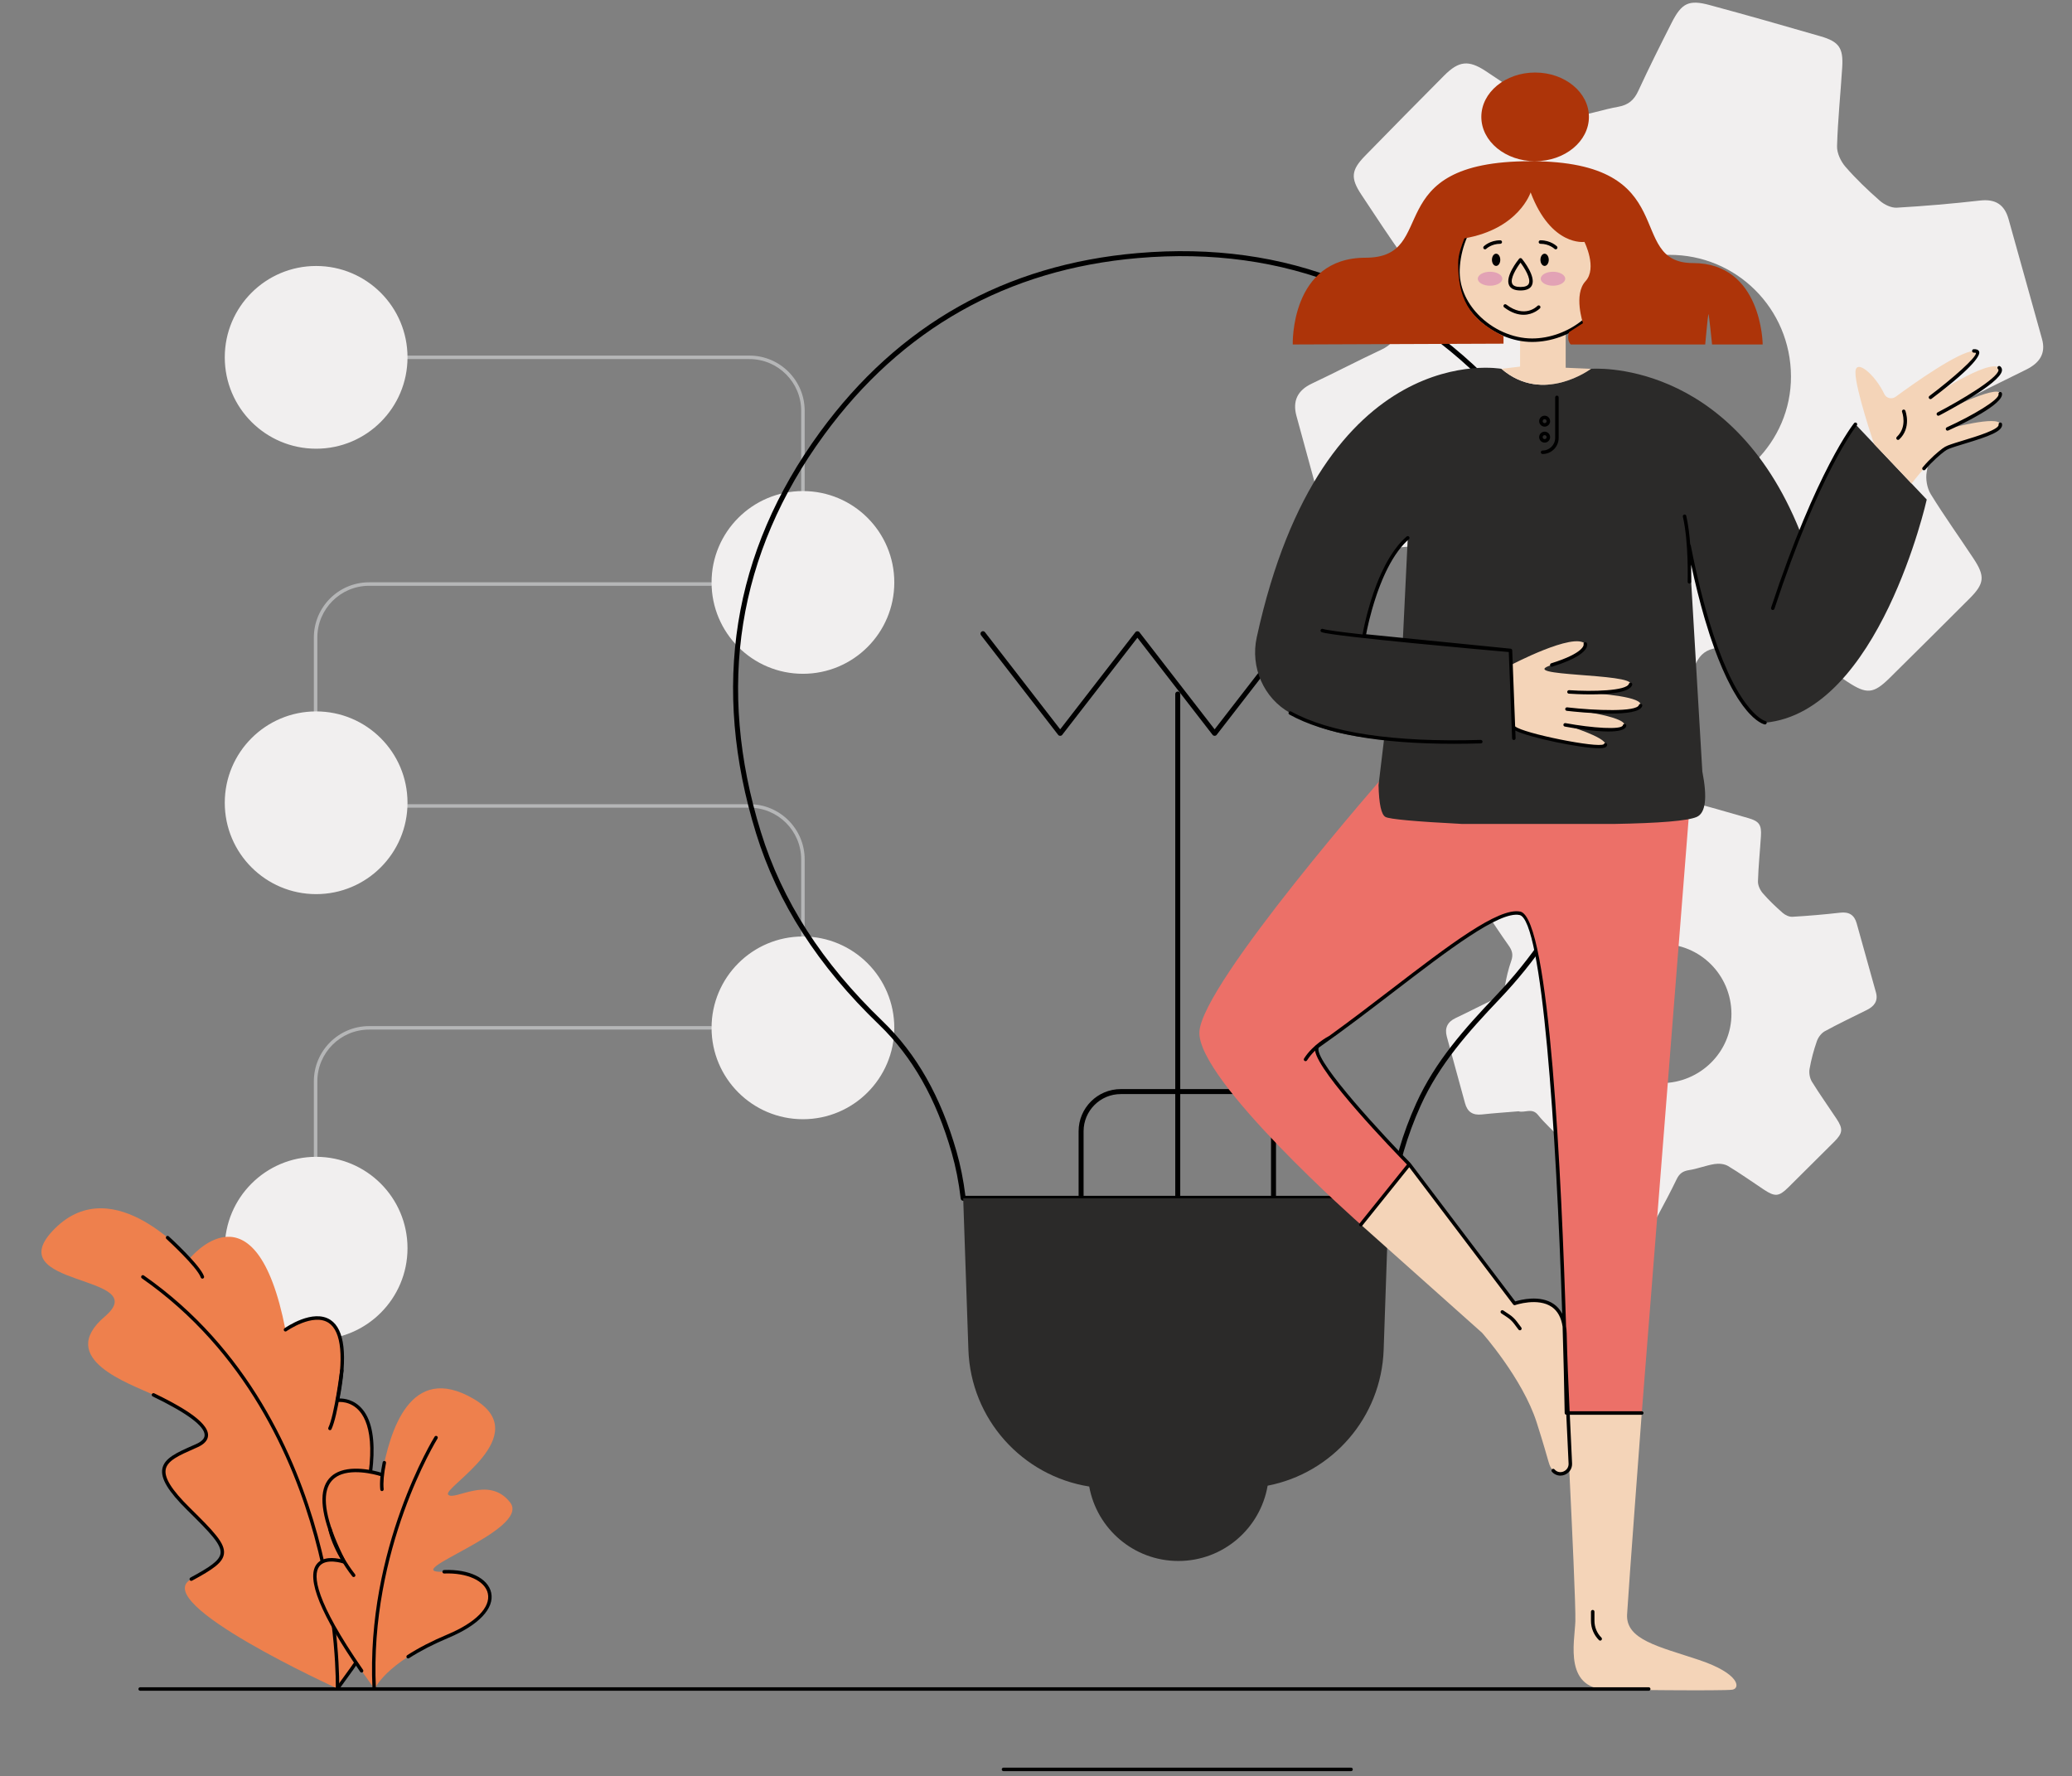 <svg viewBox="114.4 90.242 592.8 508.261" xmlns="http://www.w3.org/2000/svg" overflow="visible">
    <rect x="114.4" y="90.242" width="592.8" height="508.261" fill="#808080" stroke="none"/>
    <defs>
        <polygon id="masterspot-illustrationui-design-path-1" points="0.001 -2.97608239e-05 40.113 -2.97608239e-05 40.113 48.325 0.001 48.325"/>
    </defs>
    <g id="Master/Spot Illustration/UI Design" stroke="none" stroke-width="1" fill="none" fill-rule="evenodd">
        <g id="User Interface" transform="translate(153.707, 56) scale(1 1)">
            <g id="User Interface/Idea" stroke="none" stroke-width="1" fill="none" fill-rule="evenodd">
                <g id="Group-22" transform="translate(25, 34)">
                    <path d="M165.412,141.246 C165.136,141.246 164.912,141.022 164.912,140.746 L164.912,117.781 C164.912,109.623 158.275,102.985 150.116,102.985 L52.281,102.985 C52.005,102.985 51.781,102.762 51.781,102.485 C51.781,102.209 52.005,101.985 52.281,101.985 L150.116,101.985 C158.826,101.985 165.912,109.071 165.912,117.781 L165.912,140.746 C165.912,141.022 165.688,141.246 165.412,141.246" id="Fill-1" fill="#B5B6B7"/>
                    <path d="M165.412,269.601 C165.136,269.601 164.912,269.377 164.912,269.101 L164.912,246.136 C164.912,237.978 158.275,231.34 150.116,231.34 L52.281,231.34 C52.005,231.34 51.781,231.117 51.781,230.84 C51.781,230.564 52.005,230.34 52.281,230.34 L150.116,230.34 C158.826,230.34 165.912,237.426 165.912,246.136 L165.912,269.101 C165.912,269.377 165.688,269.601 165.412,269.601" id="Fill-3" fill="#B5B6B7"/>
                    <path d="M25.987,206.111 C25.711,206.111 25.487,205.887 25.487,205.611 L25.487,182.646 C25.487,173.936 32.573,166.85 41.283,166.85 L139.117,166.85 C139.394,166.85 139.617,167.074 139.617,167.35 C139.617,167.627 139.394,167.85 139.117,167.85 L41.283,167.85 C33.124,167.85 26.487,174.488 26.487,182.646 L26.487,205.611 C26.487,205.887 26.263,206.111 25.987,206.111" id="Fill-5" fill="#B5B6B7"/>
                    <path d="M25.987,333.092 C25.711,333.092 25.487,332.868 25.487,332.592 L25.487,309.627 C25.487,300.917 32.573,293.831 41.283,293.831 L139.117,293.831 C139.394,293.831 139.617,294.055 139.617,294.331 C139.617,294.608 139.394,294.831 139.117,294.831 L41.283,294.831 C33.124,294.831 26.487,301.469 26.487,309.627 L26.487,332.592 C26.487,332.868 26.263,333.092 25.987,333.092" id="Fill-7" fill="#B5B6B7"/>
                    <g id="Group-11" transform="translate(0, 0.494)" fill="#F1EFEF">
                        <path d="M165.412,140.252 C150.974,140.252 139.271,151.955 139.271,166.393 C139.271,180.829 150.974,192.533 165.412,192.533 C179.849,192.533 191.553,180.829 191.553,166.393 C191.553,151.955 179.849,140.252 165.412,140.252 M165.412,267.696 C150.974,267.696 139.271,279.399 139.271,293.837 C139.271,308.274 150.974,319.978 165.412,319.978 C179.849,319.978 191.553,308.274 191.553,293.837 C191.553,279.399 179.849,267.696 165.412,267.696 M26.141,203.295 C11.704,203.295 0,214.998 0,229.436 C0,243.873 11.704,255.576 26.141,255.576 C40.578,255.576 52.281,243.873 52.281,229.436 C52.281,214.998 40.578,203.295 26.141,203.295 M26.141,330.739 C11.704,330.739 0,342.443 0,356.88 C0,371.317 11.704,383.022 26.141,383.022 C40.578,383.022 52.281,371.317 52.281,356.88 C52.281,342.443 40.578,330.739 26.141,330.739 M26.141,75.851 C11.704,75.851 0,87.554 0,101.991 C0,116.428 11.704,128.132 26.141,128.132 C40.578,128.132 52.281,116.428 52.281,101.991 C52.281,87.554 40.578,75.851 26.141,75.851 M411.082,309.651 C400.067,309.703 391.063,300.839 391.038,289.918 C391.012,278.742 399.809,269.887 410.995,269.828 C422.073,269.77 431.021,278.689 431.06,289.829 C431.098,300.703 422.132,309.6 411.082,309.651 M466.885,263.926 C466.221,261.56 464.73,260.593 462.2,260.881 C457.641,261.4 453.065,261.794 448.485,262.059 C447.572,262.111 446.428,261.561 445.707,260.928 C443.706,259.172 441.764,257.32 440.023,255.312 C439.258,254.429 438.613,253.06 438.646,251.933 C438.773,247.599 439.227,243.274 439.497,238.942 C439.696,235.767 438.994,234.725 435.941,233.839 C429.856,232.072 423.761,230.338 417.644,228.687 C414.245,227.769 413.058,228.359 411.421,231.584 C409.534,235.302 407.667,239.033 405.921,242.819 C405.223,244.333 404.29,245.143 402.621,245.441 C400.085,245.896 397.617,246.752 395.075,247.149 C393.913,247.331 392.437,247.166 391.46,246.573 C387.826,244.367 384.349,241.902 380.795,239.565 C377.969,237.705 376.368,237.868 373.937,240.313 C369.58,244.693 365.243,249.094 360.929,253.516 C358.624,255.879 358.508,257.177 360.314,259.909 C362.616,263.389 364.905,266.88 367.322,270.28 C368.323,271.689 368.679,272.907 368.069,274.644 C367.219,277.064 366.625,279.602 366.205,282.137 C365.923,283.838 365.103,284.741 363.617,285.438 C359.767,287.243 355.995,289.215 352.15,291.032 C349.804,292.141 348.966,293.892 349.623,296.329 C351.335,302.689 353.12,309.029 354.836,315.387 C355.516,317.908 357.067,318.897 359.656,318.614 C363.14,318.234 366.641,318.007 370.142,317.713 C371.96,318.242 373.999,316.603 375.712,318.752 C377.571,321.084 379.889,323.046 381.861,325.297 C382.496,326.023 383.027,327.166 382.992,328.095 C382.837,332.179 382.482,336.256 382.152,340.332 C381.867,343.838 382.432,344.906 385.745,345.874 C391.587,347.579 397.454,349.201 403.34,350.747 C406.682,351.625 408.236,350.863 409.871,347.796 C411.754,344.265 413.659,340.74 415.39,337.135 C416.16,335.53 417.162,334.812 418.935,334.54 C421.392,334.164 423.757,333.193 426.213,332.803 C427.462,332.604 429.045,332.746 430.095,333.373 C433.601,335.468 436.925,337.865 440.337,340.119 C443.527,342.229 444.644,342.135 447.313,339.5 C451.71,335.16 456.09,330.803 460.457,326.433 C462.92,323.968 463.054,322.773 461.139,319.867 C458.796,316.314 456.305,312.855 454.077,309.232 C453.465,308.238 453.206,306.744 453.409,305.59 C453.884,302.895 454.601,300.219 455.503,297.634 C455.884,296.541 456.782,295.346 457.776,294.801 C461.721,292.641 465.798,290.721 469.823,288.707 C471.912,287.662 473.088,286.148 472.397,283.674 C470.558,277.092 468.733,270.505 466.885,263.926 M413.381,141.859 C394.242,141.949 378.598,126.549 378.555,107.574 C378.511,88.156 393.795,72.77 413.229,72.668 C432.476,72.567 448.024,88.065 448.093,107.419 C448.158,126.314 432.58,141.77 413.381,141.859 M519.912,96.725 C516.717,85.288 513.546,73.845 510.335,62.413 C509.181,58.303 506.592,56.622 502.195,57.123 C494.275,58.025 486.323,58.709 478.367,59.169 C476.779,59.261 474.793,58.304 473.54,57.204 C470.064,54.153 466.689,50.938 463.665,47.447 C462.335,45.912 461.215,43.534 461.272,41.576 C461.492,34.045 462.282,26.533 462.751,19.007 C463.095,13.488 461.875,11.678 456.572,10.139 C446,7.07 435.41,4.056 424.782,1.187 C418.877,-0.407 416.814,0.618 413.971,6.221 C410.691,12.682 407.447,19.165 404.414,25.742 C403.201,28.372 401.58,29.779 398.681,30.298 C394.274,31.087 389.986,32.574 385.569,33.266 C383.55,33.581 380.987,33.295 379.288,32.264 C372.974,28.431 366.934,24.148 360.758,20.086 C355.848,16.856 353.067,17.139 348.843,21.387 C341.274,28.998 333.738,36.644 326.243,44.327 C322.238,48.433 322.036,50.688 325.175,55.435 C329.174,61.481 333.151,67.547 337.35,73.453 C339.089,75.9 339.707,78.019 338.648,81.035 C337.171,85.24 336.139,89.65 335.41,94.054 C334.92,97.009 333.495,98.579 330.913,99.79 C324.224,102.927 317.67,106.353 310.99,109.51 C306.912,111.436 305.458,114.478 306.599,118.712 C309.574,129.762 312.674,140.777 315.656,151.825 C316.839,156.205 319.532,157.922 324.031,157.432 C330.084,156.773 336.166,156.377 342.249,155.866 C345.408,156.784 348.951,153.937 351.927,157.671 C355.158,161.724 359.184,165.132 362.611,169.043 C363.714,170.303 364.636,172.29 364.575,173.903 C364.306,180.999 363.69,188.083 363.116,195.165 C362.621,201.257 363.601,203.113 369.36,204.794 C379.509,207.757 389.704,210.574 399.929,213.262 C405.736,214.787 408.435,213.463 411.276,208.134 C414.548,201.998 417.858,195.875 420.865,189.609 C422.202,186.823 423.944,185.574 427.025,185.102 C431.294,184.448 435.403,182.762 439.67,182.083 C441.84,181.737 444.59,181.985 446.414,183.075 C452.506,186.715 458.282,190.88 464.209,194.797 C469.752,198.459 471.693,198.299 476.33,193.721 C483.97,186.18 491.58,178.609 499.167,171.017 C503.447,166.732 503.679,164.657 500.351,159.609 C496.281,153.436 491.953,147.425 488.081,141.131 C487.019,139.404 486.569,136.809 486.922,134.803 C487.747,130.12 488.994,125.472 490.559,120.981 C491.221,119.082 492.782,117.003 494.51,116.057 C501.363,112.303 508.446,108.969 515.44,105.471 C519.071,103.655 521.114,101.024 519.912,96.725" id="Fill-9"/>
                    </g>
                    <path d="M397.576,208.727 C395.43,238.036 384.042,263.719 363.727,285.064 C354.792,294.452 346.32,303.879 340.863,315.95 C336.981,324.535 334.38,333.424 333.127,342.384 L300.759,342.384 L300.759,323.911 C300.759,317.261 295.349,311.852 288.7,311.852 L273.36,311.852 L273.36,198.815 C273.36,198.421 273.04,198.102 272.647,198.102 C272.253,198.102 271.934,198.421 271.934,198.815 L271.934,311.852 L256.342,311.852 C249.693,311.852 244.283,317.261 244.283,323.911 L244.283,342.384 L211.892,342.384 C211.325,337.831 210.492,333.675 209.352,329.699 C204.844,313.973 197.917,301.768 188.175,292.386 C170.847,275.7 159.458,257.984 153.358,238.226 C140.578,196.831 146.66,158.642 171.436,124.718 C193.628,94.331 223.856,77.292 261.28,74.078 C303.493,70.449 339.14,84.858 367.219,116.901 C389.926,142.814 400.139,173.708 397.576,208.727 L397.576,208.727 Z M273.36,342.384 L273.36,313.278 L288.7,313.278 C294.563,313.278 299.333,318.047 299.333,323.911 L299.333,342.384 L273.36,342.384 Z M245.709,342.384 L245.709,323.911 C245.709,318.047 250.479,313.278 256.342,313.278 L271.934,313.278 L271.934,342.384 L245.709,342.384 Z M368.291,115.961 C339.897,83.559 303.85,68.989 261.158,72.658 C223.305,75.909 192.731,93.142 170.284,123.876 C145.229,158.185 139.076,196.799 151.996,238.646 C158.169,258.641 169.68,276.555 187.186,293.414 C196.743,302.617 203.545,314.614 207.981,330.091 C209.152,334.176 209.993,338.458 210.553,343.181 C210.595,343.539 210.899,343.81 211.261,343.81 L271.934,343.81 L271.934,361.981 C271.934,362.374 272.253,362.694 272.647,362.694 C273.04,362.694 273.36,362.374 273.36,361.981 L273.36,343.81 L333.75,343.81 C334.107,343.81 334.409,343.545 334.456,343.191 C335.656,334.16 338.248,325.193 342.161,316.538 C347.527,304.669 355.913,295.343 364.761,286.046 C385.308,264.456 396.827,238.477 398.998,208.831 C401.591,173.417 391.26,142.171 368.291,115.961 L368.291,115.961 Z" id="Fill-14" fill="#000"/>
                    <path d="M305.858,181.111 C305.588,180.761 305.001,180.761 304.731,181.111 L283.198,208.919 L261.669,181.111 C261.399,180.761 260.812,180.763 260.541,181.111 L239.013,208.918 L217.484,181.111 C217.243,180.799 216.795,180.743 216.483,180.984 C216.172,181.225 216.115,181.673 216.357,181.984 L238.449,210.519 C238.719,210.867 239.307,210.867 239.576,210.519 L261.105,182.712 L282.635,210.519 C282.904,210.867 283.492,210.869 283.762,210.519 L305.295,182.712 L326.827,210.519 C326.967,210.701 327.178,210.796 327.391,210.796 C327.544,210.796 327.697,210.747 327.827,210.646 C328.138,210.405 328.195,209.958 327.954,209.646 L305.858,181.111 Z" id="Fill-16" fill="#000"/>
                    <path d="M211.264,343.098 L212.753,386.433 C213.438,406.346 228.224,422.538 247.317,425.565 C249.507,437.675 260.081,446.868 272.822,446.868 C285.645,446.868 296.269,437.553 298.363,425.327 C316.79,421.76 330.89,405.868 331.558,386.433 L333.047,343.098 L211.264,343.098 Z" id="Fill-18" fill="#2B2A29"/>
                </g>
            </g>
        </g>
        <g transform="translate(548.707, 198.494) scale(-1, 1) translate(-548.707, -198.494) translate(283.207, -177.006) scale(1 1)" id="Master/Character/Standing">
            <defs>
                <polygon id="mastercharacterstanding-path-1" points="0 -0 71.516 -0 71.516 59.657 0 59.657"/>
            </defs>
            <g id="Master/Character/Standing" stroke="none" stroke-width="1" fill="none" fill-rule="evenodd">
                <g id="Lower Body/Standing" transform="translate(47, 444) scale(1 1)">
                    <g id="Lower Body/Standing/Yoga" stroke="none" stroke-width="1" fill="none" fill-rule="evenodd">
                        <g id="Group" transform="translate(156, 44)">
                            <path d="M93.613,112.4 L63.477,152.189 C63.477,152.189 49.36,147.194 49.075,160.828 C48.942,167.218 48.571,175.864 48.215,183.536 L27.096,183.536 C27.096,183.536 30.879,233.851 31.295,241.136 C31.712,248.422 22.225,250.349 10.765,254.174 C-0.891,258.066 -1.157,262.276 1.133,262.693 C3.423,263.109 35.896,262.693 35.896,262.693 C49.635,263.109 46.304,249.162 46.096,243.126 C45.963,239.254 47.051,215.85 47.85,199.552 C48.685,201.117 50.967,201.634 52.338,200.11 C53.982,198.283 52.992,199.277 57.162,186.239 C61.178,173.683 72.783,160.591 72.783,160.591 L107.47,129.645 L93.613,112.4 Z" id="Skin" fill="#f4d4b8"/>
                            <path d="M12.622,2.84217094e-14 L99.771,2.84217094e-14 C99.771,2.84217094e-14 153.046,60.666 153.662,74.523 C154.278,88.381 107.47,129.646 107.47,129.646 L93.612,112.4 C93.612,112.4 123.938,81.485 119.708,78.526 C96.612,62.374 70.572,38.805 61.962,40.56 C51.1,42.774 48.652,183.536 48.652,183.536 L27.096,183.536 L12.622,2.84217094e-14 Z" id="Pants" fill="#EC7068"/>
                            <path d="M93.256,112.05 C93.247,112.059 93.244,112.071 93.236,112.079 C93.23,112.087 93.22,112.091 93.214,112.099 L63.294,151.604 C61.822,151.149 56.165,149.668 52.264,152.367 C51.254,153.067 50.461,153.999 49.863,155.133 C51.562,102.487 55.596,42.368 62.063,41.05 C67.859,39.858 82.633,51.199 98.278,63.195 C105.247,68.537 112.453,74.062 119.423,78.937 C119.491,78.985 119.586,79.077 119.609,79.326 C120.015,83.719 100.724,104.438 93.256,112.05 M123.711,82.104 C121.175,78.119 116.972,75.88 116.535,75.654 C110.673,71.434 104.698,66.857 98.886,62.401 C82.368,49.737 68.111,38.798 61.863,40.07 C53.433,41.788 50.003,117.467 48.758,158.708 C48.661,159.375 48.59,160.07 48.575,160.818 C48.444,167.085 48.087,175.472 47.736,183.036 L27.096,183.036 C26.82,183.036 26.596,183.26 26.596,183.536 C26.596,183.813 26.82,184.036 27.096,184.036 L47.689,184.036 C47.585,186.268 47.483,188.419 47.388,190.403 C47.244,193.416 47.119,196.034 47.035,197.97 C46.973,199.406 47.804,200.68 49.152,201.214 C49.556,201.374 49.973,201.452 50.382,201.452 C51.299,201.452 52.181,201.061 52.811,200.329 C52.992,200.12 52.968,199.805 52.759,199.624 C52.55,199.445 52.234,199.466 52.054,199.677 C51.29,200.562 50.244,200.571 49.52,200.284 C48.574,199.909 47.991,199.018 48.034,198.013 C48.118,196.079 48.243,193.462 48.387,190.45 C48.482,188.45 48.586,186.279 48.691,184.029 C48.945,184.008 49.148,183.804 49.152,183.545 C49.288,175.751 49.486,167.421 49.747,158.848 C50.127,156.259 51.152,154.353 52.83,153.192 C56.83,150.425 63.247,152.638 63.311,152.661 C63.516,152.731 63.745,152.664 63.876,152.491 L93.625,113.213 L107.081,129.959 C107.253,130.174 107.568,130.208 107.783,130.035 C107.999,129.862 108.033,129.548 107.86,129.332 L94.28,112.433 C98.07,108.555 119.563,86.318 120.57,79.863 C121.39,80.66 122.196,81.586 122.867,82.641 C122.963,82.79 123.124,82.872 123.29,82.872 C123.381,82.872 123.474,82.847 123.558,82.794 C123.791,82.646 123.86,82.337 123.711,82.104 M66.72,154.195 L64.994,155.345 C64.157,155.903 63.425,156.594 62.82,157.401 L61.563,159.075 C61.398,159.296 61.442,159.61 61.663,159.776 C61.753,159.843 61.858,159.875 61.963,159.875 C62.114,159.875 62.265,159.806 62.363,159.675 L63.62,158 C64.156,157.285 64.805,156.672 65.549,156.177 L67.275,155.027 C67.505,154.873 67.567,154.563 67.413,154.333 C67.26,154.103 66.95,154.041 66.72,154.195 M41.13,239.881 C40.853,239.881 40.63,240.105 40.63,240.381 L40.63,242.995 C40.63,244.814 39.922,246.523 38.637,247.807 C38.442,248.002 38.442,248.319 38.637,248.514 C38.735,248.612 38.862,248.66 38.99,248.66 C39.118,248.66 39.246,248.612 39.344,248.514 C40.818,247.04 41.63,245.08 41.63,242.995 L41.63,240.381 C41.63,240.105 41.406,239.881 41.13,239.881" id="Fill-6" fill="#000"/>
                        </g>
                    </g>
                </g>
                <g id="Upper Body" transform="translate(8, 189) scale(1 1)">
                    <g id="Upper Body/Talking Sweater" stroke="none" stroke-width="1" fill="none" fill-rule="evenodd">
                        <path d="M290.45,261.269 L289.043,232.136 C298.204,240.058 301.539,260.16 301.539,260.16 L290.45,261.269 Z M262.238,183.777 C250.319,194.051 236.645,183.777 236.645,183.777 C236.645,183.777 196.858,180.376 176.834,230.247 C176.834,230.247 168.901,209.467 160.968,199.645 L140.565,221.179 C140.565,221.179 154.167,282.006 186.846,285.029 C186.846,285.029 199.105,282.649 208.571,234.378 L204.77,298.976 C203.282,306.553 203.825,310.894 206.399,312 C208.973,313.106 216.933,313.772 230.279,314 L273.406,314 C286.868,313.302 294.202,312.636 295.408,312 C296.614,311.364 297.28,308.325 297.405,302.881 L295.833,289.812 C310.84,288.556 316.479,285.674 322.661,282.257 C330.305,278.033 334.12,269.15 332.257,260.617 C313.409,174.236 262.238,183.777 262.238,183.777 Z" id="Sweater" fill="#2B2A29"/>
                        <path d="M238.256,262.477 C238.256,262.477 237.075,265.146 247.844,268.506 C258.614,271.868 224.24,270.791 225.318,274.067 C226.077,276.377 234.525,276.498 239.435,276.37 C233.383,276.697 221.644,277.652 222.445,280.124 C223.523,283.445 243.5,281.131 243.5,281.131 C243.5,281.131 226.395,283.085 227.023,285.868 C227.651,288.65 244.02,285.639 244.02,285.639 C244.02,285.639 232.138,289.189 232.497,291.342 C232.857,293.497 256.531,288.479 258.694,286.411 L259.501,268.506 C259.501,268.506 241.527,259.034 238.256,262.477 M152.7,190.996 C152.12,192.215 150.554,192.578 149.466,191.778 C144.248,187.941 131.534,178.91 127.098,178.657 C121.46,178.334 139.5,191.945 139.5,191.945 C139.5,191.945 122.91,180.864 119.849,183.464 C116.789,186.066 137.245,196.697 137.245,196.697 C137.245,196.697 120.192,187.998 119.537,190.898 C118.883,193.797 134.62,200.966 134.62,200.966 C134.62,200.966 119.985,196.955 119.515,199.645 C119.044,202.334 131.93,204.912 135.152,206.522 C138.373,208.133 144.908,216.596 144.908,216.596 L155.642,205.266 C155.642,205.266 161.012,189.449 160.967,184.778 C160.929,180.695 155.386,185.349 152.7,190.996 M256.914,183.136 L256.914,172.999 L243.863,172.999 L243.863,183.464 L236.645,183.777 C236.645,183.777 250.319,194.051 262.238,183.777 L256.914,183.136 Z" id="Skin" fill="#f4d4b8"/>
                        <path d="M289.05,231.636 L289.135,231.645 C289.219,231.661 289.301,231.698 289.371,231.758 C291.118,233.27 292.653,235.2 293.996,237.341 C294.091,237.493 294.185,237.647 294.279,237.801 C294.705,238.504 295.111,239.228 295.498,239.965 C295.516,240 295.534,240.036 295.553,240.071 L295.498,239.965 C295.89,240.714 296.262,241.477 296.615,242.247 C297.056,243.208 297.466,244.179 297.847,245.146 C297.867,245.196 297.886,245.244 297.905,245.293 L298.049,245.664 C298.602,247.106 299.092,248.532 299.52,249.895 C299.596,250.137 299.671,250.377 299.743,250.614 C301.092,255.046 301.787,258.685 301.98,259.773 C307.915,259.113 312.352,258.535 313.338,258.187 C313.599,258.094 313.883,258.231 313.976,258.493 C314.068,258.752 313.931,259.038 313.671,259.13 C310.095,260.392 265.412,264.346 260.144,264.808 L259.28,287.23 L259.194,289.495 C259.185,289.735 259.008,289.928 258.782,289.968 L258.695,289.976 L258.695,289.976 L258.675,289.976 C258.4,289.964 258.184,289.733 258.194,289.455 L258.279,287.268 C254.378,289.263 239.655,292.339 234.319,292.339 C233.632,292.339 233.101,292.288 232.768,292.178 C232.209,291.991 232.044,291.666 232.004,291.426 C231.959,291.153 232.143,290.897 232.415,290.851 C232.66,290.804 232.896,290.956 232.972,291.187 C234.661,292.386 256.117,288.066 258.325,286.071 L259.161,264.329 L259.164,264.299 L259.171,264.248 C259.171,264.246 259.171,264.244 259.172,264.242 L259.161,264.329 C259.162,264.287 259.169,264.247 259.181,264.208 C259.185,264.192 259.191,264.176 259.197,264.161 C259.203,264.147 259.209,264.133 259.216,264.119 C259.221,264.109 259.227,264.099 259.232,264.09 C259.24,264.078 259.247,264.066 259.256,264.055 C259.266,264.041 259.276,264.029 259.287,264.016 C259.294,264.008 259.302,264 259.311,263.991 C259.321,263.981 259.333,263.97 259.345,263.961 C259.354,263.953 259.364,263.946 259.373,263.939 C259.389,263.928 259.406,263.917 259.423,263.908 C259.43,263.905 259.436,263.902 259.443,263.898 C259.462,263.888 259.483,263.88 259.504,263.873 C259.511,263.871 259.518,263.869 259.525,263.867 C259.555,263.859 259.585,263.853 259.617,263.851 C259.624,263.85 259.644,263.848 259.676,263.845 L300.952,259.716 L300.927,259.588 L300.927,259.588 L300.911,259.506 C300.788,258.868 300.58,257.846 300.278,256.556 C300.211,256.268 300.139,255.969 300.063,255.658 L299.985,255.346 C299.787,254.55 299.56,253.683 299.302,252.764 C299.235,252.527 299.166,252.286 299.095,252.041 C298.948,251.534 298.792,251.014 298.626,250.484 C298.412,249.797 298.182,249.092 297.937,248.376 C297.879,248.207 297.82,248.037 297.76,247.867 C297.746,247.827 297.732,247.788 297.718,247.749 L297.59,247.388 C297.56,247.304 297.53,247.22 297.499,247.136 C297.321,246.649 297.136,246.157 296.944,245.664 C296.751,245.169 296.551,244.674 296.343,244.179 C296.186,243.807 296.025,243.436 295.859,243.066 C295.857,243.059 295.854,243.053 295.851,243.046 L295.859,243.066 C295.5,242.262 295.12,241.465 294.719,240.683 C294.688,240.621 294.656,240.559 294.623,240.497 L294.719,240.683 C293.865,239.019 292.914,237.425 291.861,235.989 C291.839,235.957 291.816,235.927 291.793,235.896 L291.861,235.989 C291.777,235.874 291.692,235.761 291.607,235.649 L291.793,235.896 C291.712,235.786 291.63,235.677 291.547,235.569 L291.607,235.649 C290.716,234.473 289.753,233.412 288.716,232.514 C288.564,232.383 288.511,232.181 288.562,232.001 C288.581,231.932 288.615,231.866 288.664,231.809 C288.765,231.693 288.908,231.635 289.05,231.636 Z M323.099,282.015 C323.232,282.257 323.144,282.561 322.903,282.695 C312.842,288.256 297.015,291.064 275.789,291.064 C273.311,291.064 270.759,291.026 268.134,290.95 C267.858,290.942 267.641,290.711 267.649,290.435 C267.657,290.16 267.927,289.956 268.164,289.95 C293.087,290.682 311.343,287.942 322.419,281.82 C322.662,281.687 322.965,281.774 323.099,282.015 Z M244.511,285.549 C244.561,285.82 244.381,286.081 244.109,286.132 C241.696,286.575 235.925,287.546 231.645,287.546 C228.92,287.546 226.799,287.152 226.534,285.98 C226.474,285.71 226.643,285.442 226.912,285.382 C227.179,285.318 227.448,285.489 227.51,285.759 C227.821,287.142 236.251,286.56 243.929,285.148 C244.199,285.108 244.461,285.278 244.511,285.549 Z M209.964,225.476 C210.232,225.536 210.4,225.805 210.339,226.076 C208.631,233.513 208.965,244.595 208.969,244.706 C208.977,244.982 208.761,245.213 208.486,245.221 L208.469,245.221 C208.2,245.221 207.977,245.008 207.97,244.738 C207.968,244.69 207.907,242.679 207.966,239.801 C206.757,245.418 205.513,250.346 204.263,254.669 C204.168,254.998 204.072,255.325 203.977,255.648 C203.564,257.044 203.151,258.374 202.739,259.643 C202.627,259.984 202.516,260.321 202.405,260.654 C201.999,261.874 201.593,263.034 201.188,264.138 C200.876,264.989 200.565,265.807 200.256,266.593 C199.418,268.72 198.592,270.609 197.786,272.285 C197.345,273.202 196.911,274.054 196.485,274.848 C196.399,275.008 196.314,275.165 196.229,275.32 C196.094,275.566 195.959,275.806 195.826,276.04 C195.467,276.671 195.114,277.259 194.768,277.808 C194.732,277.865 194.696,277.922 194.661,277.978 L194.405,278.375 C193.562,279.668 192.764,280.728 192.026,281.598 C191.873,281.778 191.722,281.951 191.574,282.115 L191.361,282.348 C189.881,283.945 188.687,284.746 187.912,285.143 L187.804,285.198 C187.315,285.437 187.014,285.506 186.942,285.52 C186.909,285.526 186.878,285.529 186.846,285.529 C186.611,285.529 186.402,285.363 186.356,285.125 C186.308,284.876 186.453,284.634 186.686,284.555 C186.706,284.549 186.726,284.543 186.747,284.539 C186.75,284.538 186.755,284.537 186.763,284.535 C186.803,284.524 186.905,284.492 187.065,284.423 L187.132,284.394 C187.143,284.389 187.155,284.383 187.166,284.378 C187.24,284.344 187.324,284.303 187.416,284.254 C187.449,284.236 187.484,284.218 187.519,284.198 C187.558,284.177 187.597,284.155 187.638,284.131 C187.668,284.113 187.7,284.095 187.732,284.076 C187.784,284.044 187.838,284.011 187.893,283.976 L188.012,283.899 C188.172,283.794 188.346,283.673 188.533,283.532 C188.699,283.407 188.876,283.266 189.062,283.109 C189.115,283.065 189.168,283.02 189.222,282.973 C189.322,282.886 189.425,282.793 189.531,282.696 C190.043,282.225 190.615,281.637 191.236,280.902 C192.748,279.114 194.546,276.47 196.491,272.564 C196.627,272.289 196.764,272.009 196.902,271.722 C197.146,271.214 197.39,270.693 197.635,270.151 C198.51,268.217 199.408,266.025 200.316,263.541 C200.516,262.994 200.717,262.432 200.918,261.855 C201.169,261.136 201.421,260.393 201.673,259.628 C202.38,257.48 203.089,255.148 203.796,252.616 C204.011,251.849 204.225,251.062 204.439,250.256 C204.67,249.387 204.9,248.495 205.13,247.58 C205.217,247.232 205.305,246.881 205.392,246.526 C205.501,246.082 205.61,245.634 205.718,245.181 C205.818,244.765 205.918,244.344 206.017,243.918 C206.111,243.516 206.205,243.109 206.299,242.698 C206.437,242.094 206.575,241.482 206.712,240.861 C207.161,238.824 207.606,236.692 208.045,234.462 C208.057,234.402 208.068,234.342 208.08,234.282 C208.102,234.172 208.158,234.076 208.235,234.006 C208.444,231.245 208.791,228.349 209.364,225.851 C209.427,225.581 209.695,225.411 209.964,225.476 Z M222.921,279.971 C223.576,281.991 235.315,281.577 243.442,280.635 C243.721,280.611 243.964,280.8 243.996,281.075 C244.028,281.349 243.832,281.596 243.557,281.628 C241.764,281.836 236.189,282.43 231.146,282.43 C226.614,282.43 222.512,281.95 221.97,280.279 C221.884,280.017 222.028,279.735 222.291,279.649 C222.557,279.565 222.836,279.709 222.921,279.971 Z M225.792,273.911 C226.451,275.916 236.186,276.18 242.888,275.721 C243.164,275.708 243.401,275.911 243.42,276.186 C243.439,276.461 243.231,276.701 242.955,276.719 C241.952,276.787 239.518,276.93 236.747,276.93 C231.719,276.93 225.577,276.46 224.842,274.224 C224.756,273.961 224.898,273.679 225.161,273.593 C225.422,273.503 225.706,273.65 225.792,273.911 Z M238.458,262.022 C238.701,262.129 238.816,262.407 238.724,262.653 C238.709,262.744 238.499,265.068 247.993,268.029 C248.257,268.111 248.404,268.393 248.322,268.655 C248.255,268.87 248.057,269.007 247.844,269.007 C247.795,269.007 247.745,269 247.695,268.985 C240.652,266.786 238.486,264.809 237.908,263.537 C237.587,262.827 237.761,262.362 237.799,262.277 C237.91,262.025 238.206,261.909 238.458,262.022 Z M161.354,199.328 C161.46,199.458 172.096,212.696 185.094,252.125 C185.181,252.386 185.038,252.67 184.776,252.756 C184.723,252.773 184.671,252.781 184.619,252.781 C184.409,252.781 184.213,252.648 184.144,252.437 C171.218,213.229 160.685,200.091 160.58,199.963 C160.406,199.749 160.437,199.433 160.65,199.259 C160.864,199.084 161.178,199.115 161.354,199.328 Z M119.601,199.154 C119.873,199.2 120.054,199.46 120.007,199.732 C119.763,201.122 126.404,203.14 129.972,204.224 C131.747,204.763 133.423,205.273 134.562,205.721 C135.086,205.927 135.598,206.217 136.082,206.584 C137.256,207.475 139.555,209.361 141.743,211.984 C141.921,212.196 141.892,212.511 141.68,212.688 C141.587,212.766 141.473,212.804 141.36,212.804 C141.216,212.804 141.074,212.742 140.976,212.624 C138.851,210.077 136.619,208.246 135.477,207.381 C135.067,207.07 134.635,206.825 134.195,206.651 C133.094,206.218 131.436,205.714 129.681,205.181 C123.003,203.152 118.653,201.664 119.022,199.56 C119.069,199.288 119.325,199.098 119.601,199.154 Z M246.372,191.446 C246.648,191.446 246.872,191.67 246.872,191.946 L246.872,203.543 C246.872,205.532 248.49,207.15 250.479,207.15 C250.755,207.15 250.979,207.374 250.979,207.65 C250.979,207.926 250.755,208.15 250.479,208.15 C247.938,208.15 245.872,206.084 245.872,203.543 L245.872,191.946 C245.872,191.67 246.095,191.446 246.372,191.446 Z M249.885,201.754 C250.75,201.754 251.453,202.457 251.453,203.321 C251.453,204.187 250.75,204.89 249.885,204.89 C249.021,204.89 248.318,204.187 248.318,203.321 C248.318,202.457 249.021,201.754 249.885,201.754 Z M147.332,195.465 C147.591,195.562 147.721,195.85 147.624,196.108 C147.56,196.281 146.077,200.371 149.122,203.25 C149.322,203.439 149.331,203.756 149.141,203.957 C149.043,204.06 148.91,204.113 148.778,204.113 C148.654,204.113 148.531,204.068 148.434,203.976 C144.9,200.634 146.614,195.953 146.689,195.756 C146.787,195.498 147.074,195.37 147.332,195.465 Z M249.885,202.754 C249.572,202.754 249.318,203.009 249.318,203.321 C249.318,203.635 249.572,203.89 249.885,203.89 C250.198,203.89 250.453,203.635 250.453,203.321 C250.453,203.009 250.198,202.754 249.885,202.754 Z M119.646,190.411 C119.916,190.472 120.085,190.739 120.024,191.009 C119.675,192.555 127.436,197.146 134.827,200.512 C135.078,200.626 135.189,200.923 135.075,201.174 C134.991,201.359 134.809,201.467 134.619,201.467 C134.55,201.467 134.479,201.452 134.412,201.422 C130.634,199.7 118.359,193.847 119.049,190.788 C119.109,190.519 119.381,190.346 119.646,190.411 Z M249.885,197.184 C250.75,197.184 251.453,197.887 251.453,198.75 C251.453,199.617 250.75,200.32 249.885,200.32 C249.021,200.32 248.318,199.617 248.318,198.75 C248.318,197.887 249.021,197.184 249.885,197.184 Z M249.885,198.184 C249.572,198.184 249.318,198.439 249.318,198.75 C249.318,199.065 249.572,199.32 249.885,199.32 C250.198,199.32 250.453,199.065 250.453,198.75 C250.453,198.439 250.198,198.184 249.885,198.184 Z M120.229,183.14 C120.408,183.351 120.383,183.667 120.172,183.845 C120.061,183.94 120.024,184.034 120.04,184.178 C120.304,186.511 130.874,192.823 137.475,196.254 C137.72,196.381 137.815,196.682 137.688,196.927 C137.599,197.099 137.425,197.197 137.244,197.197 C137.166,197.197 137.088,197.179 137.014,197.14 C135.218,196.208 119.456,187.918 119.046,184.292 C118.992,183.813 119.158,183.395 119.525,183.084 C119.735,182.906 120.051,182.93 120.229,183.14 Z M127.125,178.158 C127.401,178.174 127.612,178.41 127.596,178.685 C127.58,178.962 127.321,179.183 127.068,179.156 C126.615,179.133 126.495,179.219 126.494,179.22 C126.188,180.389 133.159,186.536 139.801,191.547 C140.021,191.714 140.065,192.027 139.898,192.247 C139.8,192.378 139.651,192.446 139.499,192.446 C139.394,192.446 139.289,192.413 139.198,192.345 C126.064,182.435 125.291,179.61 125.568,178.855 C125.756,178.344 126.279,178.115 127.125,178.158 Z" id="Combined-Shape" fill="#000"/>
                    </g>
                </g>
                <g id="Hair" transform="translate(107, 209) scale(1 1)">
                    <g id="Hair/Short Bun" stroke="none" stroke-width="1" fill="none" fill-rule="evenodd">
                        <g id="Head" transform="translate(132, 111)">
                            <path d="M44.179,24.366 C44.588,35.691 33.36,45.088 22.457,45.088 C11.554,45.088 0.494,36.964 0.019,25.39 C-0.446,14.067 7.745,1.358 15.933,0.261 C32.608,-1.975 43.679,10.508 44.179,24.366" id="Fill-1" fill="#000"/>
                            <path d="M22.457,44.088 C12.476,44.088 1.479,36.559 1.018,25.35 C0.58,14.678 8.315,2.291 16.066,1.252 C17.313,1.085 18.558,1 19.766,1 C34.425,1 42.77,13.058 43.18,24.402 C43.345,28.984 41.463,33.553 37.881,37.268 C33.761,41.538 27.995,44.088 22.457,44.088" id="Skin" fill="#f4d4b8"/>
                        </g>
                        <path d="M153.607,104.372 C162.107,104.372 168.999,98.692 168.999,91.686 C168.999,84.68 162.107,79 153.607,79 C145.106,79 138.215,84.68 138.215,91.686 C138.215,98.692 145.106,104.372 153.607,104.372 M154.897,104.372 C110.834,104.372 128.187,133.515 108.419,133.515 C88.651,133.515 88.5,156.81 88.5,156.81 L102.986,156.81 C102.986,156.81 103.892,147.681 104.043,148.134 C104.194,148.586 104.948,156.81 104.948,156.81 L143.418,156.81 C143.418,156.81 144.694,155.627 143.904,153.282 L139.915,150.706 C139.915,150.706 142.673,142.498 139.203,138.725 C135.732,134.953 139.505,127.46 139.505,127.46 C139.505,127.46 149.012,128.854 154.897,113.293 C154.897,113.293 158.238,123.776 173.843,126.448 C174.665,128.648 175.618,131.028 175.618,133.515 C175.618,143.026 173.019,149.351 162.653,154.409 L162.653,156.578 L222.953,156.81 C222.953,156.81 223.708,131.987 202.129,131.987 C180.55,131.987 198.96,104.372 154.897,104.372 Z" id="Hair" fill="#ad3409"/>
                    </g>
                </g>
                <g id="Expression" transform="translate(204, 312) scale(1 1)">
                    <g id="Expression/Happy" stroke="none" stroke-width="1" fill="none" fill-rule="evenodd">
                        <path d="M65.564,42.485 C65.732,42.705 65.689,43.019 65.468,43.186 C63.358,44.79 61.476,45.313 59.92,45.313 C57.017,45.313 55.245,43.492 55.218,43.464 C55.029,43.263 55.038,42.948 55.237,42.758 C55.438,42.568 55.754,42.577 55.944,42.775 C56.089,42.926 59.546,46.428 64.864,42.39 C65.083,42.222 65.398,42.265 65.564,42.485 Z M61.176,29.268 C61.596,29.782 65.243,34.359 64.053,36.867 C63.584,37.856 62.486,38.357 60.789,38.357 C59.092,38.357 57.994,37.856 57.525,36.868 C56.335,34.36 59.982,29.782 60.402,29.268 C60.591,29.036 60.986,29.036 61.176,29.268 Z M60.789,30.398 C59.636,31.938 57.734,34.975 58.429,36.439 C58.718,37.048 59.512,37.357 60.789,37.357 C62.066,37.357 62.86,37.048 63.149,36.439 C63.845,34.975 61.942,31.938 60.789,30.398 Z M53.897,27.836 C54.555,27.836 55.089,28.619 55.089,29.584 C55.089,30.549 54.555,31.332 53.897,31.332 C53.239,31.332 52.706,30.549 52.706,29.584 C52.706,28.619 53.239,27.836 53.897,27.836 Z M67.769,27.836 C68.428,27.836 68.961,28.619 68.961,29.584 C68.961,30.549 68.428,31.332 67.769,31.332 C67.112,31.332 66.578,30.549 66.578,29.584 C66.578,28.619 67.112,27.836 67.769,27.836 Z M55.09,24 C55.366,24 55.59,24.224 55.59,24.5 C55.59,24.776 55.366,25 55.09,25 C52.567,25 51.088,26.429 51.073,26.444 C50.975,26.54 50.848,26.588 50.721,26.588 C50.592,26.588 50.464,26.539 50.367,26.441 C50.172,26.245 50.172,25.93 50.367,25.735 C50.438,25.665 52.136,24 55.09,24 Z M66.578,24 C69.532,24 71.23,25.665 71.301,25.735 C71.496,25.93 71.496,26.245 71.301,26.441 C71.204,26.539 71.075,26.588 70.947,26.588 C70.82,26.588 70.693,26.54 70.595,26.444 C70.581,26.429 69.101,25 66.578,25 C66.302,25 66.078,24.776 66.078,24.5 C66.078,24.224 66.302,24 66.578,24 Z" id="Combined-Shape" fill="#000"/>
                        <path d="M51.5,33 C53.433,33 55,33.895 55,35 C55,36.105 53.433,37 51.5,37 C49.566,37 48,36.105 48,35 C48,33.895 49.566,33 51.5,33 Z M69.5,33 C71.433,33 73,33.895 73,35 C73,36.105 71.433,37 69.5,37 C67.567,37 66,36.105 66,35 C66,33.895 67.567,33 69.5,33 Z" id="Cheeks" fill="#E2A2B5"/>
                    </g>
                </g>
                <g id="Facial Hair" transform="translate(204.167, 311.7) scale(1 1)">
                    <g id="Facial Hair/None" stroke="none" stroke-width="1" fill="none" fill-rule="evenodd" fill-opacity="0"/>
                </g>
                <g id="Accesories" transform="translate(107.5, 210) scale(1 1)" fill="#000">
                    <g id="Accesories/None" stroke="none" stroke-width="1" fill="none" fill-rule="evenodd" fill-opacity="0"/>
                </g>
            </g>
        </g>
        <path d="M586.099,574 L154.5,574 C154.224,574 154,573.776 154,573.5 C154,573.224 154.224,573 154.5,573 L586.099,573 C586.375,573 586.599,573.224 586.599,573.5 C586.599,573.776 586.375,574 586.099,574" id="Fill-32" fill="#000"/>
        <path d="M500.937,597 L401.5,597 C401.224,597 401,596.776 401,596.5 C401,596.224 401.224,596 401.5,596 L500.937,596 C501.213,596 501.437,596.224 501.437,596.5 C501.437,596.776 501.213,597 500.937,597" id="Fill-33" fill="#000"/>
        <g id="Side Decoration" transform="translate(193.207, 315.96) scale(-1, 1) translate(-193.207, -315.96) translate(-55.293, 57.96) scale(0.982 1)">
            <g id="Side Decoration/Wavy Leaves Copy" stroke="none" stroke-width="1" fill="none" fill-rule="evenodd">
                <path d="M234.981,515.404 C234.981,515.404 290.173,490.802 277.585,484.103 C264.998,477.404 265.785,476.224 278.372,464.029 C290.96,451.836 285.06,449.869 276.012,445.935 C266.965,442.001 281.972,434.528 288.6,431.381 C295.228,428.234 317.315,421.153 302.761,408.959 C288.207,396.765 334.623,400.698 317.315,383.784 C300.007,366.869 278.106,392.438 278.106,392.438 C278.106,392.438 258.875,368.945 250.135,412.75 C250.135,412.75 227.831,397.21 234.981,432.954 C234.981,432.954 216.694,430.2 229.465,471.11 C229.465,471.11 215.147,471.532 221.938,492.622 C223.922,498.785 226.991,504.546 230.829,509.761 L234.981,515.404 Z" id="Fill-20" fill="#EE804D"/>
                <path d="M234.98,515.904 C234.71,515.904 234.488,515.689 234.48,515.418 C234.476,515.223 234.029,495.697 240.795,471.5 C247.044,449.154 260.897,418.126 291.403,397.214 C291.631,397.058 291.942,397.116 292.099,397.344 C292.254,397.572 292.196,397.883 291.969,398.039 C261.72,418.774 247.973,449.562 241.767,471.739 C235.035,495.797 235.475,515.197 235.48,515.39 C235.488,515.666 235.27,515.896 234.994,515.904 L234.98,515.904 Z" id="Fill-21" fill="#000"/>
                <path d="M277.585,484.603 C277.506,484.603 277.425,484.584 277.351,484.544 C271.216,481.28 268.419,479.399 268.064,476.886 C267.641,473.881 270.999,470.477 278.024,463.671 C283.247,458.612 285.474,455.134 285.034,452.726 C284.57,450.183 281.086,448.676 276.676,446.768 L275.813,446.394 C273.763,445.502 272.712,444.34 272.689,442.94 C272.622,438.886 281.615,434.144 288.385,430.929 C288.635,430.812 288.933,430.917 289.051,431.166 C289.17,431.416 289.064,431.714 288.814,431.832 C278.735,436.618 273.646,440.35 273.689,442.923 C273.705,443.896 274.554,444.756 276.211,445.477 L277.073,445.85 C281.758,447.877 285.458,449.478 286.018,452.546 C286.53,455.351 284.279,459.003 278.72,464.389 C272.125,470.778 268.7,474.229 269.055,476.746 C269.347,478.815 272.114,480.625 277.82,483.662 C278.064,483.791 278.157,484.094 278.027,484.338 C277.937,484.507 277.764,484.603 277.585,484.603" id="Fill-22" fill="#000"/>
                <path d="M234.981,515.904 C234.827,515.904 234.676,515.834 234.578,515.7 L230.425,510.057 C226.415,504.608 223.399,498.793 221.461,492.775 C218.891,484.794 218.988,478.764 221.75,474.854 C224.018,471.644 227.398,470.86 228.805,470.67 C224.995,458.291 221.818,442.369 227.733,435.47 C230.103,432.707 233.06,432.404 234.364,432.413 C232.002,420.2 232.883,412.648 236.985,409.961 C242.091,406.614 250.082,412.104 250.42,412.34 C250.647,412.498 250.703,412.809 250.545,413.036 C250.387,413.262 250.075,413.318 249.849,413.16 C249.772,413.107 242.074,407.82 237.532,410.798 C233.788,413.252 233.075,420.88 235.471,432.856 C235.502,433.015 235.455,433.18 235.343,433.298 C235.231,433.416 235.068,433.47 234.907,433.448 C234.757,433.427 231.198,432.95 228.479,436.137 C225.336,439.821 223.04,448.852 229.942,470.961 C229.989,471.11 229.962,471.272 229.872,471.4 C229.782,471.527 229.636,471.605 229.481,471.61 C229.437,471.611 225.127,471.794 222.558,475.443 C219.997,479.083 219.947,484.811 222.413,492.468 C224.318,498.383 227.285,504.102 231.231,509.465 L235.383,515.108 C235.547,515.33 235.499,515.643 235.277,515.807 C235.188,515.872 235.084,515.904 234.981,515.904" id="Fill-23" fill="#000"/>
                <path d="M224.287,515.404 C223.951,515.859 221.945,508.314 202.739,500.389 C183.534,492.465 189.477,481.427 203.91,481.993 C218.344,482.56 178.439,470.141 184.665,462.183 C190.892,454.225 201.002,461.9 202.739,459.919 C204.476,457.938 177.024,442.938 195.42,432.466 C213.816,421.995 219.759,441.738 222.023,454.225 C222.023,454.225 250.89,444.636 233.06,479.163 C233.06,479.163 257.117,470.987 224.287,515.404" id="Fill-24" fill="#EE804D"/>
                <path d="M224.288,515.904 C224.28,515.904 224.271,515.904 224.263,515.904 C223.987,515.89 223.775,515.655 223.788,515.38 C225.738,475.558 206.042,444.192 205.843,443.88 C205.694,443.647 205.762,443.338 205.995,443.189 C206.228,443.04 206.538,443.109 206.685,443.341 C206.887,443.656 226.753,475.278 224.787,515.428 C224.774,515.696 224.553,515.904 224.288,515.904" id="Fill-25" fill="#000"/>
                <path d="M214.401,506.794 C214.309,506.794 214.217,506.769 214.133,506.716 C210.889,504.658 206.991,502.685 202.548,500.852 C193.841,497.259 189.224,492.458 190.197,488.007 C191.111,483.825 196.628,481.204 203.93,481.494 C204.206,481.505 204.421,481.737 204.41,482.013 C204.4,482.29 204.176,482.51 203.891,482.493 C197.193,482.227 191.969,484.586 191.174,488.22 C190.314,492.159 194.708,496.535 202.93,499.927 C207.426,501.782 211.376,503.782 214.67,505.872 C214.902,506.02 214.972,506.329 214.824,506.562 C214.729,506.712 214.567,506.794 214.401,506.794" id="Fill-26" fill="#000"/>
                <path d="M227.949,510.835 C227.849,510.835 227.749,510.805 227.661,510.744 C227.436,510.585 227.382,510.273 227.541,510.047 C241.522,490.211 242.198,483.023 240.303,480.486 C238.389,477.925 233.272,479.619 233.221,479.637 C233.026,479.701 232.814,479.644 232.681,479.489 C232.549,479.335 232.523,479.115 232.616,478.934 C237.711,469.068 239.44,461.947 237.756,457.768 C237.043,455.999 235.689,454.764 233.73,454.097 C228.981,452.481 222.248,454.676 222.18,454.699 C221.918,454.784 221.635,454.644 221.548,454.382 C221.461,454.12 221.603,453.837 221.865,453.75 C222.154,453.655 228.981,451.425 234.052,453.151 C236.299,453.916 237.857,455.343 238.684,457.395 C240.421,461.707 238.851,468.765 234.017,478.386 C235.829,477.979 239.363,477.559 241.102,479.885 C244.15,483.96 239.863,494.302 228.358,510.623 C228.261,510.761 228.106,510.835 227.949,510.835" id="Fill-27" fill="#000"/>
                <path d="M230.264,483.507 C230.152,483.507 230.038,483.469 229.945,483.392 C229.733,483.216 229.703,482.901 229.879,482.688 C229.931,482.625 235.137,476.275 236.699,469.66 C236.763,469.39 237.03,469.227 237.3,469.288 C237.569,469.351 237.736,469.621 237.672,469.889 C236.055,476.736 230.869,483.06 230.649,483.326 C230.551,483.445 230.408,483.507 230.264,483.507" id="Fill-28" fill="#000"/>
                <path d="M222.023,458.912 C222.006,458.912 221.989,458.911 221.973,458.91 C221.698,458.882 221.498,458.637 221.525,458.362 C221.716,456.46 221.487,453.945 220.845,450.885 C220.788,450.615 220.961,450.35 221.231,450.293 C221.503,450.238 221.767,450.41 221.823,450.68 C222.487,453.84 222.721,456.458 222.52,458.462 C222.494,458.72 222.277,458.912 222.023,458.912" id="Fill-29" fill="#000"/>
                <path d="M237.185,441.482 C236.998,441.482 236.819,441.378 236.733,441.198 C234.865,437.296 233.294,425.008 233.228,424.487 C233.193,424.213 233.387,423.962 233.661,423.928 C233.94,423.898 234.185,424.087 234.22,424.361 C234.236,424.487 235.836,437.009 237.636,440.766 C237.755,441.015 237.649,441.314 237.4,441.433 C237.331,441.466 237.257,441.482 237.185,441.482" id="Fill-30" fill="#000"/>
                <path d="M274.338,398.127 C274.284,398.127 274.229,398.118 274.174,398.1 C273.913,398.009 273.775,397.724 273.865,397.463 C274.971,394.271 283.773,386.357 284.148,386.022 C284.352,385.837 284.669,385.855 284.854,386.061 C285.038,386.266 285.021,386.582 284.815,386.767 C284.725,386.847 275.832,394.841 274.811,397.791 C274.739,397.998 274.545,398.127 274.338,398.127" id="Fill-31" fill="#000"/>
            </g>
        </g>
    </g>
</svg>
